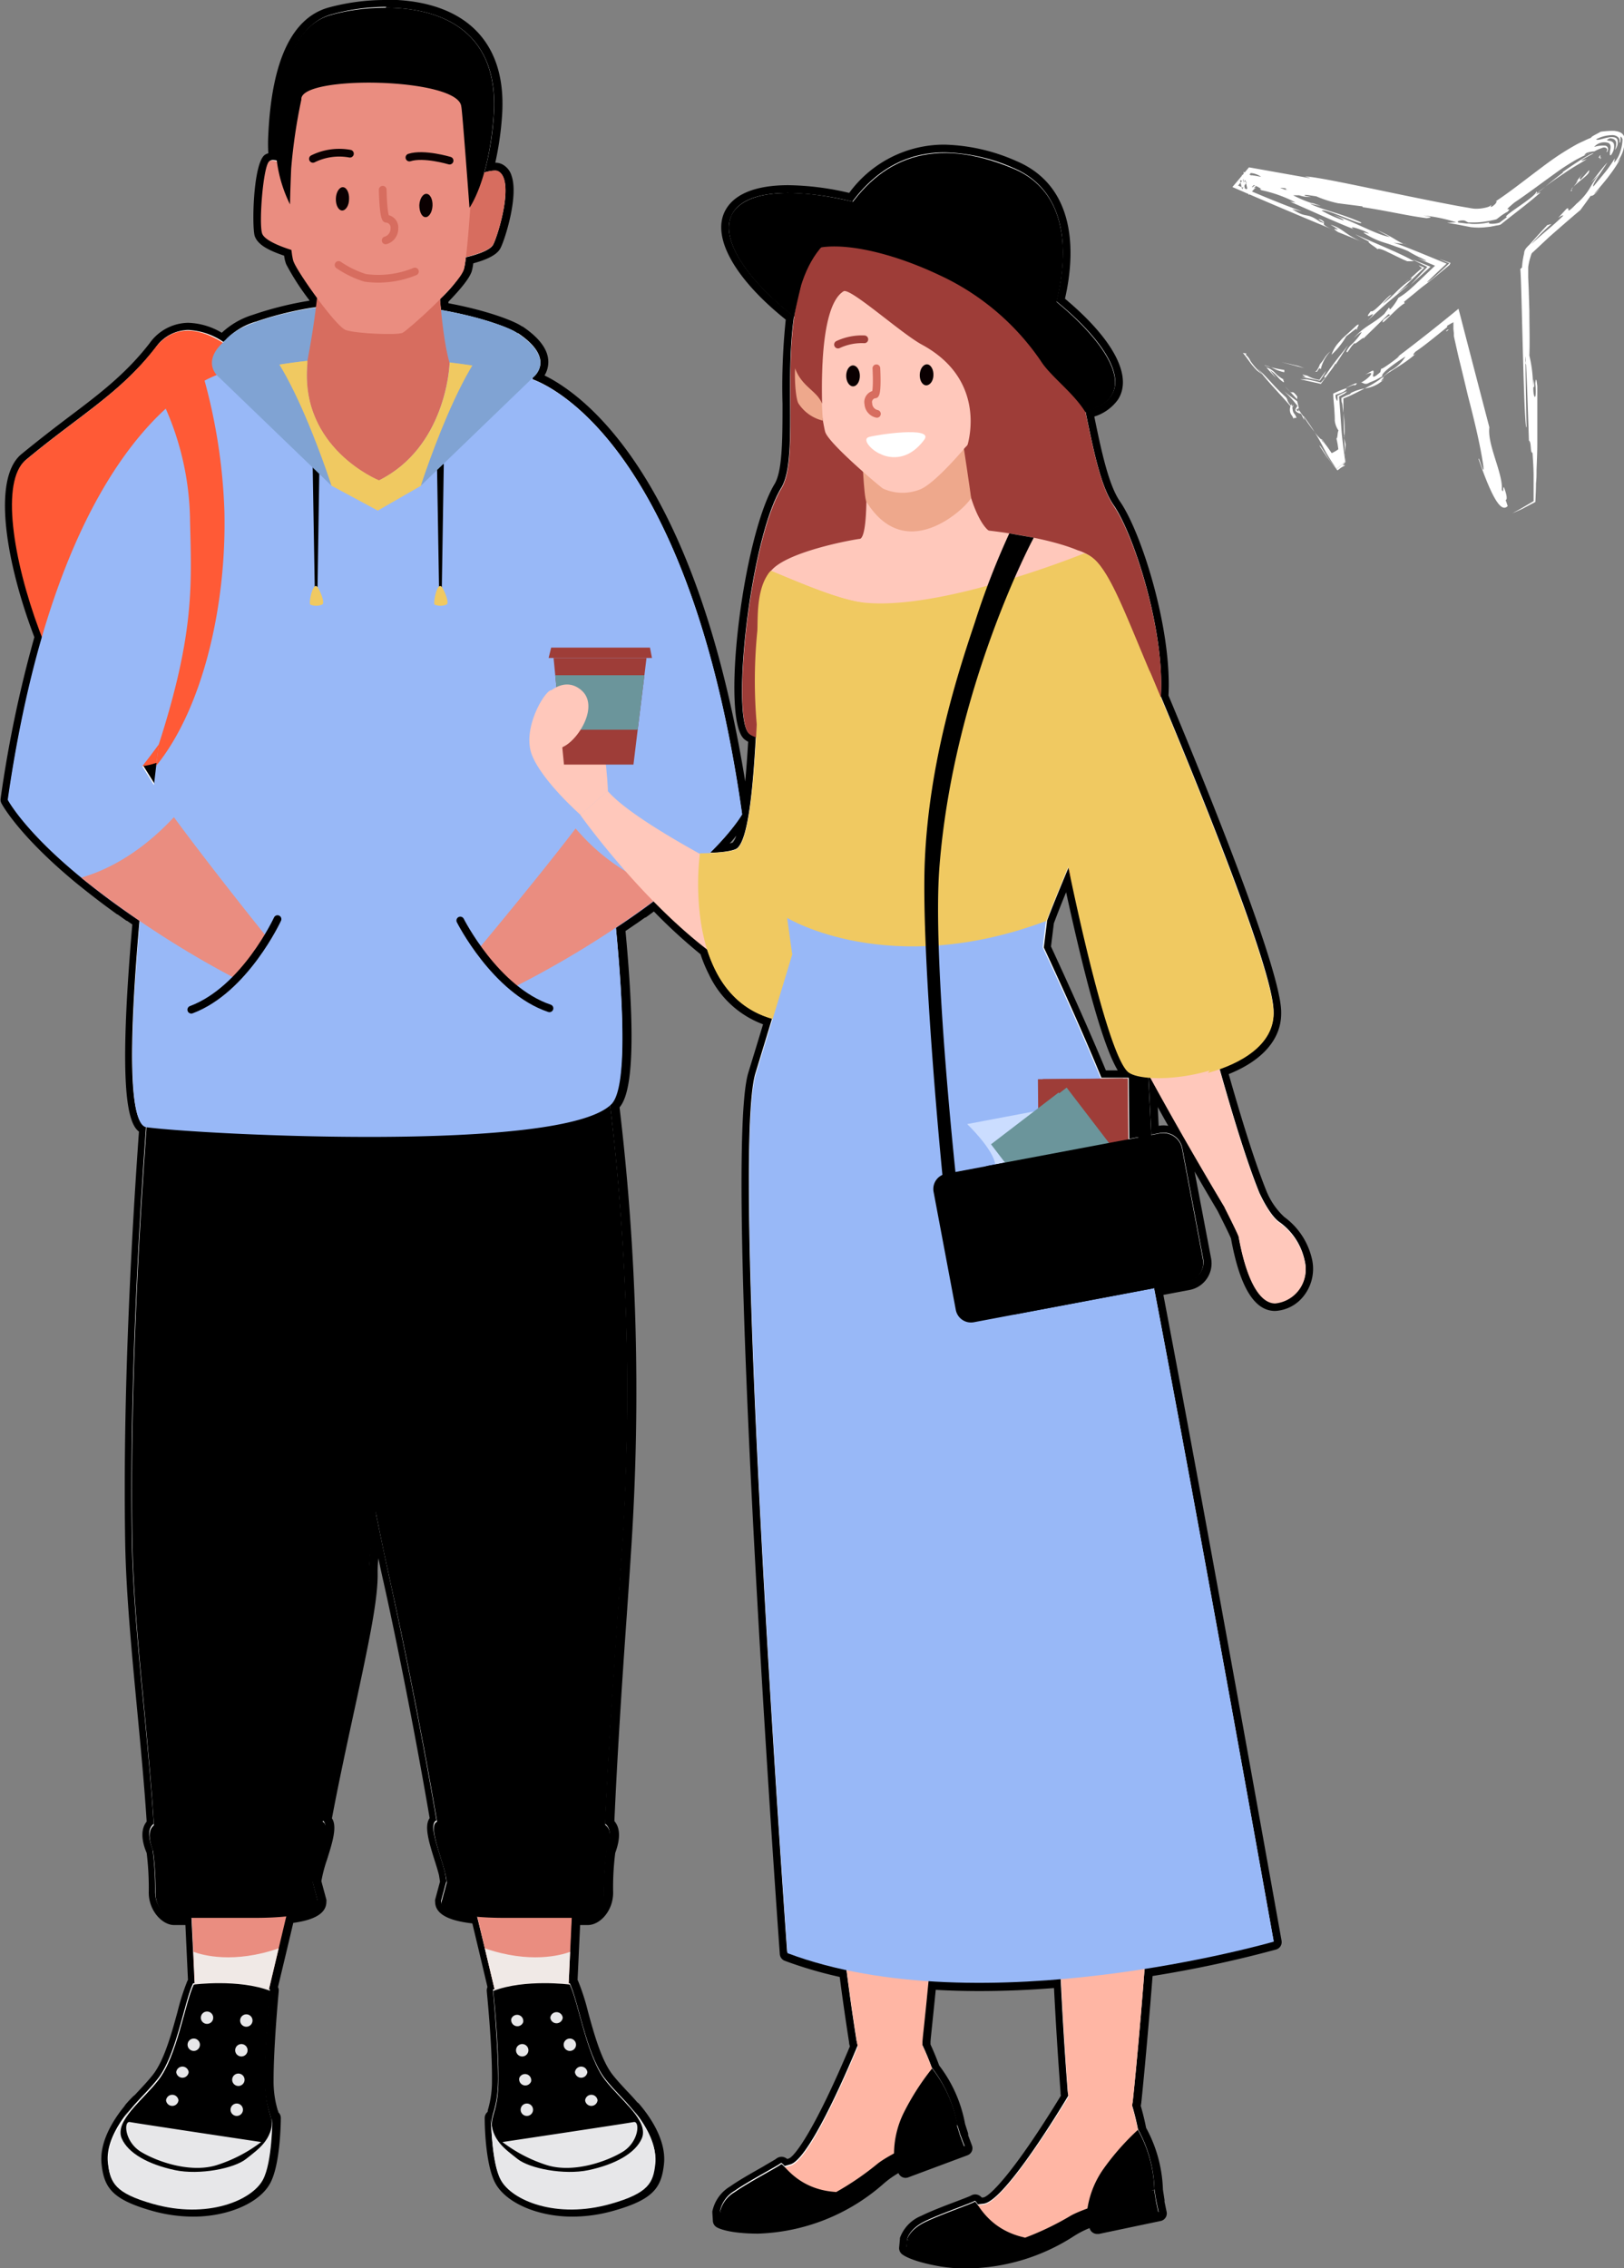 <svg id="圖層_6" data-name="圖層 6" xmlns="http://www.w3.org/2000/svg" viewBox="0 0 210.38 293.7"><rect x="0" y="0" width="210.38" height="293.7" fill="#808080" stroke="none"/><defs><style>.cls-1{fill:#fff;}.cls-2{fill:#ea8d80;}.cls-3{fill:#f0e9e6;}.cls-4{fill:#e7e7e9;}.cls-5{fill:#ff5a36;}.cls-6{fill:#80a3d3;}.cls-7{fill:#d76d5f;}.cls-8{fill:#98b8f7;}.cls-9{fill:#f0c961;}.cls-10,.cls-12,.cls-13,.cls-23,.cls-24{fill:none;stroke-linecap:round;stroke-linejoin:round;}.cls-10{stroke:#000;}.cls-11{fill:#0a0001;}.cls-12{stroke:#0a0001;}.cls-13{stroke:#d76d5f;}.cls-14{fill:#ffb6a4;}.cls-15{fill:#9e3d38;}.cls-16{fill:#ffc8bb;}.cls-17{fill:#e89767;}.cls-18{fill:#eea88c;}.cls-19{fill:#482e4d;}.cls-20{fill:#de8038;}.cls-21{fill:#6b959b;}.cls-22{fill:#cbddff;}.cls-23{stroke:#9e3d38;}.cls-24{stroke:#fff;stroke-width:0;}</style></defs><path class="cls-1" d="M1540.14,306.1a.49.49,0,0,1-.38-.18c-.49-.57-.86-.92-.87-.93a.5.5,0,0,1,0-.71.51.51,0,0,1,.37-.15.46.46,0,0,1,.33.13,8.84,8.84,0,0,1,1,1,.5.5,0,0,1-.07.7A.49.49,0,0,1,1540.14,306.1Z" transform="translate(-1458.25 -32.43)"/><path d="M1539.24,304.63a9.64,9.64,0,0,1,.9,1c-.52-.61-.9-1-.9-1m0-1a1,1,0,0,0-.73.31,1,1,0,0,0,0,1.41s.35.34.83.9a1,1,0,0,0,.76.35,1,1,0,0,0,.64-.24,1,1,0,0,0,.13-1.4,11.71,11.71,0,0,0-1-1.07,1,1,0,0,0-.67-.26Z" transform="translate(-1458.25 -32.43)"/><path class="cls-1" d="M1475.28,306.09a.48.48,0,0,1-.32-.11.49.49,0,0,1-.06-.7,9.92,9.92,0,0,1,.94-1,.5.5,0,0,1,.34-.13.5.5,0,0,1,.35.86,11.25,11.25,0,0,0-.87.93A.52.52,0,0,1,1475.28,306.09Z" transform="translate(-1458.25 -32.43)"/><path d="M1476.18,304.63h0m0,0s-.38.36-.9,1a10.15,10.15,0,0,1,.9-1m0-1h0a1.06,1.06,0,0,0-.4.08,1.09,1.09,0,0,0-.23.14h0l0,0a12.37,12.37,0,0,0-1,1.07,1,1,0,0,0,.13,1.4,1,1,0,0,0,.64.23,1,1,0,0,0,.76-.34c.41-.48.73-.8.81-.88a1,1,0,0,0,.33-.74,1,1,0,0,0-1-1Z" transform="translate(-1458.25 -32.43)"/><path class="cls-1" d="M1583.26,325.63a20.43,20.43,0,0,1-3.07-.23c-3.61-.57-4.73-1.41-4.85-1.51a.47.47,0,0,1-.18-.43l.1-1.09a4.39,4.39,0,0,1,2.53-2.61c1.16-.58,3-1.29,4.54-1.87.81-.3,1.73-.65,1.89-.75a.71.71,0,0,1,.32-.1c.27,0,.44.16.63.42l.45,0c1.45-.12,5.58-5.45,10.55-13.59a4.41,4.41,0,0,1-.07-.54c-.35-4.64-.65-9.36-.87-14-3.49.28-6.9.43-10.13.43-2.09,0-4.15-.06-6.13-.18-.21,2.22-.39,4-.53,5.26-.1,1.05-.19,1.88-.19,2s0,.28,0,.42c.2.42.71,1.52,1.19,2.87a17.13,17.13,0,0,1,3.32,7.48l.4,1.24a.55.55,0,0,1,0,.18l.51,1.36a.52.52,0,0,1,0,.39.55.55,0,0,1-.28.26l-7.68,2.86a.47.47,0,0,1-.17,0,.52.52,0,0,1-.47-.33l-.2-.53a13.83,13.83,0,0,0-2.56,1.82,25.29,25.29,0,0,1-15.86,6.26c-3.73,0-5-.68-5.1-.76a.49.49,0,0,1-.24-.4l-.07-1.09a4.36,4.36,0,0,1,2.11-3c1.06-.75,2.8-1.74,4.21-2.53.75-.43,1.61-.92,1.75-1a.68.68,0,0,1,.38-.16.89.89,0,0,1,.61.33l.43-.11c1.41-.34,4.69-6.21,8.36-15a5.45,5.45,0,0,1-.14-.61c-.45-2.84-.86-5.73-1.26-8.83a53.65,53.65,0,0,1-7.39-2.15.51.51,0,0,1-.33-.43c-.3-4.21-7.37-103.21-4.09-114l2-6.72a12.08,12.08,0,0,1-7.2-6.34,19.62,19.62,0,0,1-1.11-2.72,70.1,70.1,0,0,1-6.53-5.85l-1.07.78-1.65,1.17-1.57,1.06c1.28,13.57,1,21.06-.75,22.91h0a311.31,311.31,0,0,1,1.57,56.68c-.18,2.88-.39,6-.61,9.16-.58,8.65-1.25,18.44-1.62,26.94.77.72.81,2,.15,3.76a32.93,32.93,0,0,0-.3,5.31c0,2.08-1.5,3.7-2.78,3.7h-1.44l-.36,7.78a.48.48,0,0,1,.12.16,28.29,28.29,0,0,1,1.26,4c.78,2.84,1.76,6.39,3.27,8.32a28,28,0,0,0,1.9,2.15c.48.51,1,1,1.38,1.52a.61.61,0,0,1,.16.12c1.3,1.52,3.44,4.5,3.11,7.46-.31,2.79-1.23,4.18-6.09,5.56a19.09,19.09,0,0,1-5.28.76c-5.09,0-8.54-2.13-9.59-4.11-1.16-2.2-1.28-7.12-1.29-8.08v-.1a.5.5,0,0,1,.26-.44l.12-.41a13.43,13.43,0,0,0,.56-4.06c0-4.44-.66-11.48-.67-11.56a.48.48,0,0,1,.13-.39l-2.09-8.79c-3.22-.33-4.73-1.08-4.73-2.35a.59.59,0,0,1,0-.13l.66-2.44-.15-1c-.14-.56-.36-1.28-.6-2-.72-2.29-1.35-4.3-.57-5.08-2-12.07-4.49-24-6-30.6-.46-2.06-.91-4.18-1.35-6.32a40.15,40.15,0,0,0-.45,5c0,3-.92,7.83-1.93,12.61-.36,1.75-.76,3.59-1.18,5.5-.92,4.24-2,9-2.84,13.79.75.79.13,2.79-.59,5.06a15.42,15.42,0,0,0-.75,3l.67,2.48a.57.57,0,0,1,0,.13c0,1.18-1.37,1.93-4.2,2.29l-2.1,8.85a.52.52,0,0,1,.13.39c0,.08-.72,7.12-.67,11.56a13.43,13.43,0,0,0,.56,4.06c0,.14.08.27.11.41a.49.49,0,0,1,.27.44h0a.28.28,0,0,1,0,.09c0,1-.13,5.89-1.29,8.09-1,2-4.5,4.11-9.59,4.11a19,19,0,0,1-5.28-.76c-4.87-1.38-5.78-2.77-6.1-5.56-.33-3,1.82-6,3.12-7.46a.48.48,0,0,1,.16-.13c.43-.5.9-1,1.38-1.51.64-.68,1.31-1.39,1.9-2.15,1.51-1.93,2.49-5.48,3.27-8.33a28.53,28.53,0,0,1,1.26-3.94.5.5,0,0,1,.11-.16l-.36-7.78h-1.94c-1.29,0-2.78-1.62-2.78-3.7a35.47,35.47,0,0,0-.3-5.31c-.65-1.76-.62-3,.09-3.71-.28-4.63-.77-9.73-1.24-14.67-.71-7.38-1.43-15-1.55-21.5-.33-19,.79-39.57,1.8-53.62-1.48-.78-2.72-5.31-.85-26.81l-.92-.62c-.46-.32-.85-.59-1.23-.87s-.81-.57-1.17-.84c-1.48-1.08-2.85-2.14-4.09-3.16-7.41-6.11-9.54-10.06-9.63-10.23a.45.45,0,0,1,0-.3,156.58,156.58,0,0,1,4.4-21c-3.49-9.1-5.56-20.23-1.9-23.28,2.18-1.81,4.17-3.32,6.09-4.77,4-3,7.5-5.66,10.6-9.66a5.73,5.73,0,0,1,4.65-2.47,8.72,8.72,0,0,1,4.46,1.43h0a9.28,9.28,0,0,1,4.13-2.51,43.05,43.05,0,0,1,7.56-1.84c0-.21,0-.43.07-.64a32.56,32.56,0,0,1-3-4.7,5.42,5.42,0,0,1-.28-1.3c-1.57-.52-3.38-1.3-3.78-2.3s-.11-9.23,1.12-10a1.25,1.25,0,0,1,.63-.16h.07a21.2,21.2,0,0,1-.07-2.87c.44-9.28,2.91-14.64,7.36-15.94a27.44,27.44,0,0,1,7.33-1c3.53,0,8.39.71,11.54,4.11,2.32,2.51,3.32,6.08,3,10.61a38.81,38.81,0,0,1-1,6.44,3.9,3.9,0,0,1,.63-.06,1.52,1.52,0,0,1,.64.12,2,2,0,0,1,1,1.26c.85,2.5-.89,7.93-1.41,8.92-.36.71-1.55,1.33-3.53,1.82a6.92,6.92,0,0,1-.26,1.34,13.38,13.38,0,0,1-3,3.84c0,.27,0,.54.07.82,5.11.92,8.8,2.32,9.71,3l.07,0c2.06,1.37,3.11,2.78,3.13,4.18a2.9,2.9,0,0,1-.75,2c4.42,1.93,20.48,11.87,26.84,56.12.49-3.17.72-7.15.84-9.2a2.19,2.19,0,0,1-.72-.43c-2.77-2.65.18-26,4.1-32.42,1.12-1.85,1.1-5.9,1.08-10.59a80.39,80.39,0,0,1,.46-11.12c-6.48-5.12-9.55-10.29-8-13.51,1-2.09,3.69-3.19,7.82-3.19a36.2,36.2,0,0,1,8.08,1.06c3.23-4.19,7.31-6.31,12.13-6.31a23.71,23.71,0,0,1,9.09,2.08c8.32,3.49,7,13.2,6,17.55,6.17,5.1,8.79,9.8,7,12.61a6,6,0,0,1-3.21,2.16h0c1,4.82,2,9.32,3.5,11.54,2.79,4,6.68,16.5,6.19,24.92,5.47,13.09,14.6,35.69,14.6,40.89v.18c0,3.21-2.45,5.87-6.91,7.55,1.45,5.07,3.3,11.3,5,15.58a9.5,9.5,0,0,0,2.52,3.64,8.72,8.72,0,0,1,3.41,5.31,5.23,5.23,0,0,1-1.09,4.29,4.48,4.48,0,0,1-3.24,1.65c-1.64,0-3.89-1.57-5.23-9-.07-.24-1-2-1.76-3.64h0c0-.05-2-3.26-4.5-7.66l2.65,14.06a3,3,0,0,1-2.39,3.49l-3.88.74c5.74,30,15.3,83.58,15.4,84.12a.51.51,0,0,1-.36.57,154.29,154.29,0,0,1-16.36,3.48c-.76,9.6-1.44,16.23-1.51,16.84,0,.15,0,.28-.08.42.13.45.47,1.61.74,3a17.21,17.21,0,0,1,2.15,7.9l.21,1.28a.35.35,0,0,1,0,.18l.3,1.43a.47.47,0,0,1-.07.38.45.45,0,0,1-.31.21l-8,1.68h-.1a.5.5,0,0,1-.49-.4l-.11-.55a14,14,0,0,0-2.81,1.4A25.88,25.88,0,0,1,1583.26,325.63Zm21.67-146.26.28-.05c-.08-2.14-.19-4.61-.33-7.23h0Zm4-.71a2.94,2.94,0,0,1,1.79.6c-1-1.78-2.08-3.68-3.14-5.6.1,1.84.18,3.58.25,5.16l.54-.1A2.74,2.74,0,0,1,1609,178.66Zm-15.08-23.54c.85,1.83,4.45,9.58,7.29,16.47l2.83,0c-2.39-2.45-5.65-16.5-7.45-25.06a.35.35,0,0,1-.06-.14c-.65,1.57-1.65,4-2.21,5.48Zm-39.19-16.74a27.81,27.81,0,0,1-3.22,4c1.7-.15,2-.38,2-.4A7.67,7.67,0,0,0,1554.69,138.38Zm-76.82-5.76c0-.23.05-.47.08-.7l-.46.1Z" transform="translate(-1458.25 -32.43)"/><path d="M1508.2,33.43c6.93,0,14.9,2.8,14,14.18a37,37,0,0,1-1.21,7.16,5.29,5.29,0,0,1,1.33-.24,1,1,0,0,1,.42.07c2.27,1.06,0,8.36-.6,9.5-.42.81-2.43,1.39-3.55,1.65a9.44,9.44,0,0,1-.27,1.58,14.86,14.86,0,0,1-3.07,3.81c0,.47.08,1,.13,1.43,5.32.93,9.07,2.38,9.87,3h0l.1,0c5.15,3.45,1.89,5.77,1.89,5.77a1.81,1.81,0,0,1,0,.2c3.07,1.14,20.51,9.63,27.13,56.31a25.85,25.85,0,0,1-4.2,5c1.3,0,3.17-.21,3.61-.61,1.4-1.29,2-7.51,2.38-14.39a2.81,2.81,0,0,1-.89-.46c-2.32-2.23.14-25.16,4.19-31.8,2.12-3.5.41-13.8,1.66-22.29a.44.44,0,0,0,0,.1c-6.16-4.81-9.57-10-8.1-13.08.93-2,3.61-2.9,7.37-2.9a36.33,36.33,0,0,1,8.28,1.12c3-4,6.9-6.37,11.93-6.37a23.14,23.14,0,0,1,8.9,2c8.15,3.42,6.65,13.16,5.6,17.28,5.66,4.61,8.9,9.38,7.14,12.15-.77,1.22-2.15,1.63-3.37,2.11h0c1.06,5.17,2,9.78,3.66,12.15,2.6,3.75,6.63,16.26,6.09,24.72,6.54,15.64,14.61,36,14.61,40.8,0,0,0,0,0,.08s0,.07,0,.1c0,3.56-3.22,5.91-7,7.23,1.6,5.66,3.44,11.83,5.16,16.08.42.91,1.55,3.15,2.71,3.88a8.21,8.21,0,0,1,3.18,5,4.39,4.39,0,0,1-3.83,5.36c-1.86,0-3.64-2.55-4.74-8.61-.06-.33-1.83-3.81-1.83-3.81h0s-5-8.36-9.6-16.74l-.26,0c.15,2.7.27,5.23.37,7.41l1.11-.21a2.4,2.4,0,0,1,.46-.05,2.49,2.49,0,0,1,2.45,2l2.7,14.31a2.49,2.49,0,0,1-2,2.91l-4.38.83c5.79,30.24,15.5,84.61,15.5,84.61a153,153,0,0,1-16.7,3.53c-.78,10-1.48,16.76-1.54,17.21a4,4,0,0,1-.1.5v0s.44,1.41.78,3.15a16.94,16.94,0,0,1,2.12,7.72l.21,1.36h0l.34,1.62-8,1.68-.23-1.12a16.06,16.06,0,0,0-3.47,1.67,25.31,25.31,0,0,1-13.34,3.92,18.73,18.73,0,0,1-3-.23c-3.58-.56-4.61-1.39-4.61-1.39l.1-1.09s.3-1.24,2.26-2.21,6.16-2.41,6.48-2.66h0c.08,0,.2.18.4.46l.72-.09c2.41-.2,8.65-10.07,11-14a4.69,4.69,0,0,1-.1-.67c-.39-5.09-.68-9.93-.9-14.53-3.42.29-7,.47-10.6.47-2.18,0-4.38-.07-6.58-.21-.44,4.66-.78,7.53-.77,7.81a4,4,0,0,1,0,.5v0s.65,1.33,1.25,3a16.83,16.83,0,0,1,3.27,7.3l.41,1.32,0,0,.58,1.55-7.67,2.87-.41-1.08a16.59,16.59,0,0,0-3.17,2.17,24.77,24.77,0,0,1-15.51,6.13h-.07c-3.63,0-4.77-.69-4.77-.69l-.07-1.09a4,4,0,0,1,1.9-2.53c1.78-1.26,5.72-3.31,6-3.6l0,0c.08,0,.23.16.46.4l.7-.2c2.34-.56,7-11.15,8.76-15.43-.06-.23-.12-.46-.17-.72q-.74-4.7-1.3-9.17a53,53,0,0,1-7.67-2.2s-7.41-103-4.11-113.78l2.19-7.2a11.53,11.53,0,0,1-7.37-6.23,18.73,18.73,0,0,1-1.13-2.79,69.7,69.7,0,0,1-6.91-6.21l-.29.22-.35.26-.77.56-.42.29-.76.55-.46.32-.8.54-.49.33-.53.35c1.13,11.82,1.28,20.9-.59,22.81l-.17.2a311.65,311.65,0,0,1,1.6,56.81c-.71,10.87-1.74,24.71-2.25,36.36.67.47.9,1.42.19,3.36a38.24,38.24,0,0,0-.33,5.48c0,1.87-1.35,3.2-2.28,3.2h-1.91l-.21,4.41-.19,4.22.18,0c1.14,2.42,2.15,9.25,4.58,12.37,1.44,1.84,3.25,3.33,4.34,5.08a8.34,8.34,0,0,0-.88-1.27c1.25,1.45,3.31,4.3,3,7.07-.27,2.39-.82,3.74-5.74,5.14a18.71,18.71,0,0,1-5.14.74c-4.63,0-8.11-1.88-9.15-3.85s-1.22-7.1-1.23-7.85a6.56,6.56,0,0,0,.08.8c0-1.47.82-2.11.86-5.79,0-4.53-.67-11.62-.67-11.62l.21-.07-1.3-5.44-1-4.09c-2.27-.2-4.63-.69-4.63-1.88l.69-2.55c-.05-.36-.11-.72-.17-1.08-.56-2.34-2.29-6.34-1.11-6.8-2.22-13.06-4.77-25.31-6-30.94q-1-4.6-1.91-9.12a57.66,57.66,0,0,0-.88,7.94c0,2.77-.8,7.19-1.92,12.51-1.21,5.78-2.79,12.64-4.08,19.61,1.37.57-1.29,6.05-1.29,7.88l.68,2.55c0,1.1-2,1.6-4.1,1.83l-1,4.14-1.29,5.44.21.07s-.72,7.09-.67,11.62c0,3.68.88,4.32.86,5.79a6.77,6.77,0,0,0,.08-.8c0,.73-.11,5.73-1.23,7.85s-4.52,3.85-9.15,3.85a18.66,18.66,0,0,1-5.14-.74c-4.92-1.4-5.47-2.75-5.74-5.14-.31-2.77,1.75-5.63,3-7.08a8.56,8.56,0,0,0-.88,1.29c1.09-1.76,2.89-3.25,4.34-5.09,2.43-3.12,3.44-10,4.58-12.37l.18,0-.19-4.22-.21-4.41h-2.42c-.93,0-2.28-1.33-2.28-3.2a38.24,38.24,0,0,0-.33-5.48c-.7-1.89-.49-2.84.14-3.33-.71-11.57-2.62-25.5-2.81-36.39-.33-19,.78-39.5,1.83-54h0c-2.37-.32-2.16-11.77-.85-26.69l-1.16-.79-.06,0-1.16-.81,0,0-1.12-.8,0,0c-1.49-1.09-2.84-2.14-4-3.13-7.42-6.11-9.51-10.07-9.51-10.07a155.26,155.26,0,0,1,4.44-21.11c-3.68-9.53-5.42-20.11-2.11-22.87,6.83-5.69,12.16-8.58,16.76-14.51a5.23,5.23,0,0,1,4.26-2.28,8.82,8.82,0,0,1,4.52,1.55,3.48,3.48,0,0,1,.28-.24,8.65,8.65,0,0,1,4-2.41,42.38,42.38,0,0,1,7.85-1.88c0-.4.1-.81.14-1.22a34.67,34.67,0,0,1-3.07-4.74,7.15,7.15,0,0,1-.28-1.5c-.92-.29-3.39-1.14-3.78-2.1-.47-1.19.12-8.89.92-9.38a.72.72,0,0,1,.37-.09,2.44,2.44,0,0,1,.65.12,19.17,19.17,0,0,1-.15-3.47c.26-5.43,1.39-13.84,7-15.48a26.69,26.69,0,0,1,7.19-1m-30,100.67c.11-1,.22-1.92.34-2.88a8.36,8.36,0,0,1-1.87.42l1.53,2.46m122.63,38,2.9,0h.63l.07,7.91,1.3-.24c-.09-2.33-.21-5.07-.37-8a2.66,2.66,0,0,1-.81-.35c-2.44-1.63-6.41-19.73-7.57-25.24,0-.13,0-.23-.07-.35,0,.16,0,.32.07.47-.21-1-.33-1.59-.33-1.59,0,.16.08.31.12.46-.07-.36-.12-.58-.12-.58v0a.62.62,0,0,1,0,.09s-2,4.74-2.86,7.06l-.43,3.49c.75,1.6,4.55,9.75,7.47,16.88m-78.95,134.67v0m-28.34,0h0m0,0v0M1508.2,32.43a28,28,0,0,0-7.47,1c-4.68,1.37-7.27,6.88-7.72,16.39a20.2,20.2,0,0,0,0,2.46,1.57,1.57,0,0,0-.42.18c-1.57,1-1.74,9.55-1.32,10.6s1.64,1.75,3.79,2.48a4.33,4.33,0,0,0,.27,1.12,32.42,32.42,0,0,0,3,4.65v.06a44.17,44.17,0,0,0-7.27,1.81,10.32,10.32,0,0,0-4.08,2.34,9,9,0,0,0-4.36-1.29,6.24,6.24,0,0,0-5,2.66c-3.06,3.95-6.5,6.56-10.5,9.57-1.93,1.46-3.92,3-6.11,4.79-3.85,3.21-1.94,14.15,1.69,23.69a158.81,158.81,0,0,0-4.37,20.91,1,1,0,0,0,.11.61c.09.17,2.26,4.21,9.76,10.38,1.24,1,2.62,2.09,4.08,3.16l1.15.84.05,0,1.17.83.06,0,.68.47c-1.79,20.74-.7,25.64.86,26.83-1,14.06-2.11,34.49-1.78,53.36.12,6.5.85,14.14,1.55,21.54.46,4.86.94,9.87,1.23,14.44-1.07,1.33-.31,3.35,0,4.06a37.06,37.06,0,0,1,.27,5.14c0,2.36,1.76,4.2,3.28,4.2h1.47l.16,3.46.17,3.65-.07.11a29.55,29.55,0,0,0-1.28,4c-.77,2.81-1.73,6.3-3.18,8.15-.58.74-1.24,1.44-1.87,2.12-.45.47-.91,1-1.34,1.46a1.3,1.3,0,0,0-.22.19c-1.36,1.58-3.58,4.7-3.23,7.84.33,3,1.34,4.54,6.45,6a19.73,19.73,0,0,0,5.42.78c4.54,0,8.66-1.8,10-4.38,1.18-2.24,1.33-6.93,1.35-8.31h0v-.09a1,1,0,0,0-.33-.74c0-.08,0-.16-.07-.25a13.11,13.11,0,0,1-.54-3.93c0-4.41.66-11.42.67-11.49a1,1,0,0,0-.1-.54l1.16-4.85.82-3.46c2-.28,4.29-.91,4.29-2.74a1.09,1.09,0,0,0,0-.26l-.65-2.4a18.16,18.16,0,0,1,.73-2.78c.72-2.28,1.35-4.31.64-5.36.88-4.67,1.9-9.37,2.8-13.53.42-1.91.81-3.76,1.18-5.5,1-4.82,2-9.69,1.94-12.72,0-.52,0-1.15.1-1.91.23,1.11.47,2.22.72,3.31,1.46,6.54,3.87,18.35,5.92,30.33-.74,1-.1,3.09.62,5.39.23.73.45,1.42.59,2l.08.51.05.32-.63,2.34a.75.75,0,0,0,0,.26c0,1.93,2.57,2.55,4.82,2.81l.81,3.39,1.15,4.85a1.08,1.08,0,0,0-.09.54c0,.07.72,7.08.67,11.49a13.11,13.11,0,0,1-.54,3.93c0,.09,0,.17-.07.25a1,1,0,0,0-.33.74v.09h0c0,1.39.17,6.07,1.35,8.31,1.36,2.58,5.49,4.38,10,4.38a19.6,19.6,0,0,0,5.41-.78c5.12-1.45,6.13-3,6.46-6,.35-3.14-1.87-6.26-3.23-7.84a1.24,1.24,0,0,0-.22-.18c-.43-.51-.89-1-1.34-1.47-.63-.68-1.29-1.38-1.87-2.12-1.45-1.85-2.41-5.34-3.18-8.15a28,28,0,0,0-1.29-4l-.06-.11.17-3.65.16-3.46h1c1.55,0,3.28-1.8,3.28-4.2a35.49,35.49,0,0,1,.27-5.14c.69-1.86.65-3.24-.11-4.12.37-8.45,1-18.14,1.61-26.72.22-3.19.43-6.28.61-9.15a311.46,311.46,0,0,0-1.55-56.55c1.17-1.41,2.39-5.58.77-22.84l0,0,.49-.33.8-.55.11-.07.36-.25.78-.55.07,0,.35-.25.72-.53A70.64,70.64,0,0,0,1549,156a18.58,18.58,0,0,0,1.1,2.64,12.56,12.56,0,0,0,7,6.43q-.82,2.73-1.91,6.26c-3.31,10.85,3.77,109.93,4.08,114.14a1,1,0,0,0,.64.87,54.25,54.25,0,0,0,7.12,2.09c.39,3,.79,5.76,1.22,8.5,0,.18.06.34.1.49-4.63,11-7.22,14.33-7.94,14.53l-.19.05a1.13,1.13,0,0,0-.74-.28,1.11,1.11,0,0,0-.7.27c-.19.14-1,.58-1.68,1-1.41.8-3.17,1.79-4.25,2.56a4.91,4.91,0,0,0-2.32,3.25v.15l.07,1.09a1,1,0,0,0,.49.8c.23.14,1.56.81,5.27.83h.08a25.78,25.78,0,0,0,16.2-6.4,12.17,12.17,0,0,1,2-1.44,1,1,0,0,0,.93.62,1.15,1.15,0,0,0,.35-.07l7.67-2.86a1,1,0,0,0,.56-.53,1,1,0,0,0,0-.76l-.48-1.29a1.57,1.57,0,0,0,0-.23l-.4-1.25a17.66,17.66,0,0,0-3.36-7.57c-.45-1.25-.92-2.28-1.12-2.72,0-.11,0-.22,0-.34s.09-1,.19-1.94c.12-1.16.29-2.79.49-4.79,1.83.11,3.74.16,5.67.16,3.09,0,6.33-.13,9.65-.39.23,4.5.51,9,.85,13.52,0,.14,0,.27.05.4-6.25,10.23-9.32,13.11-10.07,13.2l-.2,0a1.11,1.11,0,0,0-.84-.4,1.16,1.16,0,0,0-.58.17c-.2.11-1.06.43-1.81.72-1.52.57-3.4,1.29-4.58,1.88a4.87,4.87,0,0,0-2.78,2.87l0,.15-.1,1.08a1,1,0,0,0,.37.87c.2.17,1.42,1,5.09,1.61a20,20,0,0,0,3.14.24,26,26,0,0,0,13.92-4.11,11.9,11.9,0,0,1,2.15-1.12,1,1,0,0,0,1,.76l.21,0,8-1.68a1,1,0,0,0,.63-.43,1,1,0,0,0,.14-.75l-.28-1.34a.65.65,0,0,0,0-.24l-.2-1.3a17.77,17.77,0,0,0-2.18-8c-.25-1.3-.56-2.39-.69-2.85l.06-.34c.07-.61.73-7.07,1.47-16.47a153.06,153.06,0,0,0,16-3.43,1,1,0,0,0,.71-1.14c-.1-.54-9.56-53.55-15.31-83.63l3.4-.64a3.5,3.5,0,0,0,2.78-4.09L1613,184.13c1.72,3,2.93,5,3,5.14.75,1.48,1.58,3.17,1.72,3.54,1.13,6.22,3,9.38,5.71,9.38a5,5,0,0,0,3.62-1.83,5.68,5.68,0,0,0,1.2-4.7,9.28,9.28,0,0,0-3.63-5.64,9.39,9.39,0,0,1-2.34-3.43c-1.66-4.14-3.44-10.1-4.86-15.07,4.39-1.76,6.8-4.53,6.8-7.85,0,0,0-.07,0-.1s0-.07,0-.08c0-5.27-9.1-27.84-14.6-41,.46-8.52-3.47-21.06-6.28-25.12-1.44-2.08-2.38-6.34-3.33-11a5.9,5.9,0,0,0,3.07-2.2c1.93-3-.57-7.79-6.87-13.06,1.07-4.62,2.14-14.28-6.33-17.84a24.34,24.34,0,0,0-9.29-2.11,15.24,15.24,0,0,0-12.33,6.25,36.2,36.2,0,0,0-7.88-1c-4.33,0-7.19,1.2-8.27,3.47-1.62,3.41,1.42,8.73,7.93,13.94a84.08,84.08,0,0,0-.42,10.92c0,4.42,0,8.59-1,10.32-4.11,6.75-7,30.22-4,33.05a2.5,2.5,0,0,0,.55.37c-.12,2-.25,3.71-.38,5.16-6.47-39.75-21-50.14-26-52.59a3.34,3.34,0,0,0,.49-1.76c0-1.57-1.15-3.11-3.35-4.59l-.06,0c-.94-.69-4.55-2.08-9.53-3a1.36,1.36,0,0,1,0-.2c2.56-2.63,2.87-3.56,3-3.87a6.6,6.6,0,0,0,.22-1.1c2.91-.78,3.38-1.68,3.54-2,.55-1.06,2.34-6.63,1.43-9.31a2.46,2.46,0,0,0-1.29-1.55,2,2,0,0,0-.83-.17,39.92,39.92,0,0,0,.86-5.84c.37-4.67-.67-8.37-3.09-11-3.27-3.53-8.29-4.27-11.91-4.27Zm44.58,109.22c.32-.36.6-.69.85-1a2.59,2.59,0,0,1-.46.89,2.43,2.43,0,0,1-.39.11Zm42,10.32c.4-1.07,1-2.61,1.58-4,2,9.16,4.53,19.49,6.69,23.07l-1.54,0c-2.76-6.67-6.17-14-7.11-16.05l.38-3.07Zm13.57,26.25-.12-2.43c.46.83.91,1.64,1.36,2.43a3.23,3.23,0,0,0-1.24,0Z" transform="translate(-1458.25 -32.43)"/><polygon class="cls-2" points="60.88 244.18 62.81 252.31 65.37 263.08 73.38 263.08 73.86 252.76 74.23 244.8 60.88 244.18"/><path class="cls-3" d="M1521.06,284.73l2.57,10.77h8l.48-10.32C1530.92,285.62,1526.9,286.74,1521.06,284.73Z" transform="translate(-1458.25 -32.43)"/><path d="M1522.15,290.24s.72,7.09.67,11.62c-.06,5.92-2.21,4,.51,10.26.58,1.35,7.71,4.34,11.55,3.41s7.22-5.36,7-6.46c-.5-2.86-3.23-4.72-5.23-7.28-2.43-3.12-3.44-10-4.58-12.37C1532.1,289.42,1526.27,288.66,1522.15,290.24Z" transform="translate(-1458.25 -32.43)"/><path class="cls-4" d="M1521.88,306.76s0,5.65,1.23,7.94c1.4,2.65,7.19,5.14,14.29,3.11,4.92-1.4,5.47-2.75,5.74-5.14.44-3.93-3.9-8-3.9-8s3,2.69,2.16,4.65-3.49,3.4-6.92,4.13c-3.16.66-7.64-.21-9.2-1.46S1521.88,309.57,1521.88,306.76Z" transform="translate(-1458.25 -32.43)"/><path class="cls-4" d="M1525.73,305.4a.8.8,0,0,0,1.54.45A.8.8,0,0,0,1525.73,305.4Z" transform="translate(-1458.25 -32.43)"/><path class="cls-4" d="M1525.52,301.52a.8.8,0,0,0,1.53.45A.8.8,0,0,0,1525.52,301.52Z" transform="translate(-1458.25 -32.43)"/><path class="cls-4" d="M1525.13,297.7a.8.8,0,0,0,1.54.45A.8.8,0,0,0,1525.13,297.7Z" transform="translate(-1458.25 -32.43)"/><path class="cls-4" d="M1524.49,293.85a.8.8,0,0,0,1.53.45A.8.8,0,0,0,1524.49,293.85Z" transform="translate(-1458.25 -32.43)"/><path class="cls-4" d="M1534.05,304.41a.81.81,0,0,0,1.61,0A.81.81,0,0,0,1534.05,304.41Z" transform="translate(-1458.25 -32.43)"/><path class="cls-4" d="M1532.73,300.76a.81.81,0,0,0,1.61,0A.81.81,0,0,0,1532.73,300.76Z" transform="translate(-1458.25 -32.43)"/><path class="cls-4" d="M1531.27,297.21a.8.8,0,0,0,1.6,0A.8.8,0,0,0,1531.27,297.21Z" transform="translate(-1458.25 -32.43)"/><path class="cls-4" d="M1529.54,293.71a.81.81,0,0,0,1.61,0A.81.81,0,0,0,1529.54,293.71Z" transform="translate(-1458.25 -32.43)"/><path class="cls-4" d="M1523.34,309.81s16.16-2.42,17-2.59.7,2.59-1.48,3.89-6.37,2.71-9.7,1.71A18.93,18.93,0,0,1,1523.34,309.81Z" transform="translate(-1458.25 -32.43)"/><polygon class="cls-2" points="38.03 244.18 36.1 252.31 33.54 263.08 25.53 263.08 25.05 252.76 24.68 244.8 38.03 244.18"/><path class="cls-3" d="M1494.35,284.73l-2.56,10.77h-8l-.47-10.32C1484.5,285.62,1488.52,286.74,1494.35,284.73Z" transform="translate(-1458.25 -32.43)"/><path d="M1493.27,290.24s-.72,7.09-.67,11.62c.06,5.92,2.2,4-.51,10.26-.58,1.35-7.71,4.34-11.55,3.41s-7.22-5.36-7-6.46c.5-2.86,3.23-4.72,5.23-7.28,2.43-3.12,3.44-10,4.58-12.37C1483.32,289.42,1489.15,288.66,1493.27,290.24Z" transform="translate(-1458.25 -32.43)"/><path class="cls-4" d="M1493.54,306.76s0,5.65-1.23,7.94c-1.41,2.65-7.19,5.14-14.29,3.11-4.92-1.4-5.47-2.75-5.74-5.14-.44-3.93,3.9-8,3.9-8s-3,2.69-2.17,4.65,3.5,3.4,6.92,4.13c3.16.66,7.65-.21,9.21-1.46S1493.53,309.57,1493.54,306.76Z" transform="translate(-1458.25 -32.43)"/><path class="cls-4" d="M1489.69,305.4a.8.8,0,0,1-1.54.45A.8.8,0,0,1,1489.69,305.4Z" transform="translate(-1458.25 -32.43)"/><path class="cls-4" d="M1489.9,301.52a.8.8,0,0,1-1.54.45A.8.8,0,0,1,1489.9,301.52Z" transform="translate(-1458.25 -32.43)"/><path class="cls-4" d="M1490.29,297.7a.8.8,0,0,1-1.54.45A.8.8,0,0,1,1490.29,297.7Z" transform="translate(-1458.25 -32.43)"/><path class="cls-4" d="M1490.93,293.85a.8.8,0,0,1-1.54.45A.8.8,0,0,1,1490.93,293.85Z" transform="translate(-1458.25 -32.43)"/><path class="cls-4" d="M1481.37,304.41a.81.81,0,0,1-1.61,0A.81.81,0,0,1,1481.37,304.41Z" transform="translate(-1458.25 -32.43)"/><path class="cls-4" d="M1482.69,300.76a.81.81,0,0,1-1.61,0A.81.81,0,0,1,1482.69,300.76Z" transform="translate(-1458.25 -32.43)"/><path class="cls-4" d="M1484.15,297.21a.8.8,0,0,1-1.6,0A.8.8,0,0,1,1484.15,297.21Z" transform="translate(-1458.25 -32.43)"/><path class="cls-4" d="M1485.87,293.71a.8.8,0,0,1-1.6,0A.8.8,0,0,1,1485.87,293.71Z" transform="translate(-1458.25 -32.43)"/><path class="cls-4" d="M1492.08,309.81s-16.16-2.42-17-2.59-.71,2.59,1.48,3.89,6.37,2.71,9.7,1.71A18.93,18.93,0,0,0,1492.08,309.81Z" transform="translate(-1458.25 -32.43)"/><path class="cls-5" d="M1490,79.15s-7.08-7.57-11.68-1.63-9.93,8.82-16.76,14.51c-6.45,5.38,6.24,40.35,15.09,39.61S1521.59,102.69,1490,79.15Z" transform="translate(-1458.25 -32.43)"/><path class="cls-6" d="M1525.25,75.55c-1.77-1.32-18-6.9-33.89-1.41s12.29,20.78,12.29,20.78l9.12.4Z" transform="translate(-1458.25 -32.43)"/><path class="cls-7" d="M1514.9,65.21s.31,9.75,1.56,14.11l9.88,21.29-37.18-8.83L1498,79.53s2.67-13.07,1.27-17.91S1514.9,65.21,1514.9,65.21Z" transform="translate(-1458.25 -32.43)"/><path d="M1501.38,161.4c-2.47-7.66-2.42,31.7,7.46,76,1.51,6.76,4.89,23.05,7.31,38.82h20.24c.28-12.73,1.65-30.51,2.51-43.83,2.69-41.74-4.17-73.06-4.17-73.06Z" transform="translate(-1458.25 -32.43)"/><path d="M1475.4,232.38c.23,12.77,2.82,29.72,3,42.15H1499c1.38-9,3.57-18.31,5.14-25.81,1.12-5.32,1.93-9.74,1.92-12.51,0-5.42,3.41-21.05,5.45-34.83a.13.13,0,0,1,0-.06c.08-.53.15-1.06.22-1.58a228.85,228.85,0,0,0,1.78-38.34l-34.65-2.17S1474.81,198.34,1475.4,232.38Z" transform="translate(-1458.25 -32.43)"/><path d="M1537.47,175.37s-7.79,9.44-29,8.08-31.28-5-31.28-5Z" transform="translate(-1458.25 -32.43)"/><path class="cls-8" d="M1477.22,178.4c6.91.94,54,3.39,60.25-3s-10.24-94-10.24-94-1.87-.55-5-1.14c-1.6-.3-3.55-.62-5.74-.88,0,.68-.58,11-9.15,15.27,0,0-10.29-4.12-9.28-15.1,0-.13,0-.26,0-.38-1.37.15-2.76.34-4.16.58a58.22,58.22,0,0,0-8.52,2.11S1470.3,177.46,1477.22,178.4Z" transform="translate(-1458.25 -32.43)"/><path class="cls-8" d="M1537.07,133.19c.29.36-1.59,3.06-4.24,6.53-5.44,7.11-14.16,17.47-14.16,17.47a36,36,0,0,0,.61,5.78c12-5.66,20.06-10.94,25.42-15.19,7.54-6,9.7-9.89,9.7-9.89-7.27-51.27-27.6-56.47-27.6-56.47l-5.06,30.82S1536.23,132.08,1537.07,133.19Z" transform="translate(-1458.25 -32.43)"/><path class="cls-9" d="M1493.91,79.73l3.12,9.48,4.16,6.11,6,3.23,5.62-3.23,9.43-15.08c-1.6-.3-3.55-.62-5.74-.88,0,.68-.58,11-9.15,15.27,0,0-10.29-4.12-9.28-15.1,0-.13,0-.26,0-.38C1496.7,79.3,1495.31,79.49,1493.91,79.73Z" transform="translate(-1458.25 -32.43)"/><path class="cls-2" d="M1518.67,157.19c0,.1,0,.2,0,.3,0,.64.06,1.25.11,1.8a10,10,0,0,0,1,1.17,10.89,10.89,0,0,0,1.75,1.42l.91-.44a126.23,126.23,0,0,0,22.25-13.66,26.7,26.7,0,0,1-11.87-8.07C1527.39,146.83,1518.67,157.19,1518.67,157.19Z" transform="translate(-1458.25 -32.43)"/><path class="cls-8" d="M1459.25,136s2.09,4,9.51,10.07c5.28,4.35,13.27,9.79,25.13,15.67a35.66,35.66,0,0,0,.71-5.76s-8.51-10.52-13.82-17.74c-2.58-3.52-4.4-6.25-4.11-6.61.67-.84,9.75-12.79,13.8-18.12l1.93-2.53-5.13-30.3S1466.54,85.29,1459.25,136Z" transform="translate(-1458.25 -32.43)"/><path class="cls-2" d="M1468.76,146.08a125.44,125.44,0,0,0,22.1,14.14l.76.39a14,14,0,0,0,2.58-5.11l-.66-.83c-2.44-3-8.59-10.75-12.76-16.42C1476.25,143.1,1471.88,145.19,1468.76,146.08Z" transform="translate(-1458.25 -32.43)"/><polygon points="56.88 76.49 57.23 76.49 57.49 60.09 56.61 60.09 56.88 76.49"/><path class="cls-9" d="M1515.52,108.49c.32.48,1,2.06.56,2.23a2,2,0,0,1-1.53,0C1514.33,110.45,1514.92,107.58,1515.52,108.49Z" transform="translate(-1458.25 -32.43)"/><polygon points="40.78 76.49 41.13 76.49 41.38 60.09 40.5 60.09 40.78 76.49"/><path class="cls-9" d="M1499.41,108.49c.32.48,1,2.06.56,2.23a2,2,0,0,1-1.53,0C1498.22,110.45,1498.81,107.58,1499.41,108.49Z" transform="translate(-1458.25 -32.43)"/><path class="cls-6" d="M1512.77,95.32l14.46-13.94s3.26-2.32-1.89-5.77S1512.77,95.32,1512.77,95.32Z" transform="translate(-1458.25 -32.43)"/><path class="cls-6" d="M1501.19,95.32l-14.47-13.94s-3.26-2.32,1.89-5.77S1501.19,95.32,1501.19,95.32Z" transform="translate(-1458.25 -32.43)"/><path class="cls-8" d="M1482.57,163.14V173h47v-9.87l-.43,0s-8.27-3.86-11.63-12.14l-.24-.43h-22.91l-.21.41s-2.86,8.95-11.08,12.16Z" transform="translate(-1458.25 -32.43)"/><path class="cls-8" d="M1476.67,131.64s11.91-14.38,6.25-19.65c-3.33-3.09-13.39,19.06-10.31,21.27s8.17,5,8.17,5Z" transform="translate(-1458.25 -32.43)"/><path class="cls-8" d="M1535.58,128.83s-6-20.19-2-18,8.13,15.52,6,19.78c-1.71,3.39-5.9,7.62-5.9,7.62Z" transform="translate(-1458.25 -32.43)"/><path class="cls-5" d="M1478.49,131.59c6-7.38,9.13-20.67,8.83-33a73.41,73.41,0,0,0-2.79-17.67l-5,4a37,37,0,0,1,3.34,15c.2,8.26.59,14.56-4.08,29Z" transform="translate(-1458.25 -32.43)"/><path d="M1523.65,280.78h10.48c.93.11,2.38-1.25,2.38-3.19a38.24,38.24,0,0,1,.33-5.48c1.34-3.63-.66-3.83-2.6-3.83h-19.12c-1.94,0,1,6,1,7.94l-.69,2.55C1515.46,280.7,1521.71,280.78,1523.65,280.78Z" transform="translate(-1458.25 -32.43)"/><path d="M1491.26,280.78h-10.48c-.93.11-2.38-1.25-2.38-3.19a38.24,38.24,0,0,0-.33-5.48c-1.35-3.63.66-3.83,2.6-3.83h19.12c1.94,0-1,6-1,7.94l.68,2.55C1499.44,280.7,1493.2,280.78,1491.26,280.78Z" transform="translate(-1458.25 -32.43)"/><path class="cls-2" d="M1496.4,54.52s-2.46-1.69-3.26-1.2-1.39,8.19-.92,9.38,4.13,2.2,4.13,2.2A32.58,32.58,0,0,1,1496.4,54.52Z" transform="translate(-1458.25 -32.43)"/><path class="cls-7" d="M1518.75,55.57s3.15-1.36,4-1c2.27,1.06,0,8.36-.6,9.5s-4.31,1.81-4.31,1.81A32.83,32.83,0,0,0,1518.75,55.57Z" transform="translate(-1458.25 -32.43)"/><path class="cls-7" d="M1514.43,70.33c0,.23.4,12,.4,12s-8.88,4.36-15.5-.37l1.08-12.21Z" transform="translate(-1458.25 -32.43)"/><path class="cls-2" d="M1497,43s11.47-.88,16.92-.05,5.94,2.43,6,2.81-.92,19.64-1.59,21.61-7.23,7.8-7.92,8.15-6.1.1-7.37-.35-6.13-7.3-6.75-8.83-.65-10.41-.5-12.69S1496.55,43,1497,43Z" transform="translate(-1458.25 -32.43)"/><path d="M1494,49.88c.26-5.43,1.39-13.84,7-15.48,6.34-1.85,22.44-2.71,21.19,13.21-.65,8.34-3.12,11.72-3.12,11.72s-.95-12.85-1.06-13.08c0,0,0,.1,0,.07,0-3.85-21-4.25-20.72-1a70.74,70.74,0,0,0-1.32,8.94c-.14,3.38-.15,4.64-.15,4.64A17.81,17.81,0,0,1,1494,49.88Z" transform="translate(-1458.25 -32.43)"/><path class="cls-10" d="M1494.2,151.45s-4.22,9.13-11.17,11.73" transform="translate(-1458.25 -32.43)"/><path class="cls-10" d="M1517.88,151.63s4.52,9,11.55,11.37" transform="translate(-1458.25 -32.43)"/><path class="cls-11" d="M1512.57,59c0,.83.31,1.52.78,1.55s.89-.64.93-1.47-.3-1.53-.78-1.55S1512.61,58.19,1512.57,59Z" transform="translate(-1458.25 -32.43)"/><path class="cls-12" d="M1516.49,53.23s-3.34-1-5.2-.4" transform="translate(-1458.25 -32.43)"/><path class="cls-11" d="M1503.47,58.21c0,.84-.44,1.5-.91,1.48s-.83-.71-.8-1.55.45-1.49.92-1.47S1503.51,57.38,1503.47,58.21Z" transform="translate(-1458.25 -32.43)"/><path class="cls-12" d="M1498.79,53a7.67,7.67,0,0,1,4.79-.67" transform="translate(-1458.25 -32.43)"/><path class="cls-13" d="M1507.83,57s.05,3.33.44,3.75a1.14,1.14,0,0,1,1.07,1.28,1.57,1.57,0,0,1-1.13,1.53" transform="translate(-1458.25 -32.43)"/><path class="cls-13" d="M1512,67.59a12.47,12.47,0,0,1-6.45.82,13,13,0,0,1-3.44-1.67" transform="translate(-1458.25 -32.43)"/><path class="cls-14" d="M1566.48,224.67s-4,28.86,2.75,72.05c1,6.62,8.7,4.94,8.52.07,0-1.13,5.74-45,.1-77.48C1577.65,218.18,1570.53,209.82,1566.48,224.67Z" transform="translate(-1458.25 -32.43)"/><path class="cls-14" d="M1570.13,295.66s-6.55,16.51-9.49,17.21-9.27,3.75-6.35,5.08,9.93.82,13.07-.5,6-6.53,9-6.59,2.88-3,3.48-5.17c.73-2.61-2.09-8.37-2.09-8.37S1574,291.27,1570.13,295.66Z" transform="translate(-1458.25 -32.43)"/><path d="M1551.53,318.82a4,4,0,0,1,1.9-2.53c1.78-1.26,5.72-3.31,6-3.6s2,3.3,7.18,3.59a14.13,14.13,0,0,1-5.89,2.47C1557.38,319.41,1553.33,319.7,1551.53,318.82Z" transform="translate(-1458.25 -32.43)"/><path d="M1579,300.28a32.52,32.52,0,0,0-3.65,5.69,12.11,12.11,0,0,0-1.28,5.75s2.13-1.09,3.8-1.82,4.43-2.28,4.43-2.28A16.91,16.91,0,0,0,1579,300.28Z" transform="translate(-1458.25 -32.43)"/><path d="M1583.2,310.51l-.58-1.55,0,0-.41-1.32c-3.77,1.4-8.89,3.79-10.39,5.07a36.93,36.93,0,0,1-8.62,5.25c-2.63.9-9.25,1.27-11.71.88l.07,1.09s1.14.67,4.77.69a24.85,24.85,0,0,0,15.58-6.13,16.59,16.59,0,0,1,3.17-2.17l.41,1.08Z" transform="translate(-1458.25 -32.43)"/><path class="cls-14" d="M1596.59,233.8s-3.26,26.26,0,69.45c.5,6.67,7.84,6.19,8.4,1.35.14-1.12,4.32-41.46,3.65-74.38C1608.62,229.07,1602.85,219.73,1596.59,233.8Z" transform="translate(-1458.25 -32.43)"/><path class="cls-14" d="M1597.65,302.34s-9,15.32-12,15.57-9.73,2.31-7.05,4.06,9.7,2.31,13,1.49,6.88-5.56,9.87-5.17,3.29-2.53,4.22-4.58c1.12-2.47-.8-8.59-.8-8.59S1602.15,298.58,1597.65,302.34Z" transform="translate(-1458.25 -32.43)"/><path d="M1575.76,322.42s.3-1.24,2.26-2.21,6.16-2.41,6.48-2.66,1.51,3.57,6.56,4.64a14.14,14.14,0,0,1-6.2,1.55C1581.45,323.88,1577.4,323.56,1575.76,322.42Z" transform="translate(-1458.25 -32.43)"/><path d="M1605.66,308.23a32.53,32.53,0,0,0-4.47,5.07,12.1,12.1,0,0,0-2.12,5.49s2.26-.75,4-1.22,4.72-1.58,4.72-1.58A16.74,16.74,0,0,0,1605.66,308.23Z" transform="translate(-1458.25 -32.43)"/><path d="M1608.32,319l-.34-1.62h0l-.21-1.36c-3.93.81-9.36,2.4-11,3.44a37.17,37.17,0,0,1-9.32,3.89c-2.72.49-9.33-.15-11.7-.9l-.1,1.09s1,.83,4.61,1.39a24.85,24.85,0,0,0,16.33-3.69,16.06,16.06,0,0,1,3.47-1.67l.23,1.12Z" transform="translate(-1458.25 -32.43)"/><path d="M1560.45,65c1.82-3.61,10.82-2.75,20.09,1.93s15.32,11.39,13.5,15-10.82,2.75-20.1-1.93S1558.63,68.62,1560.45,65Z" transform="translate(-1458.25 -32.43)"/><path d="M1607.67,187l-1.71.11s-.67-29.91-3.29-42c-4.88-22.52-17.64-40.15-17.78-40.3l3.06-1a99.76,99.76,0,0,1,6,10.83c3.16,6.37,8.24,17,10.48,29.35C1606.64,156.21,1607.73,186.83,1607.67,187Z" transform="translate(-1458.25 -32.43)"/><path class="cls-15" d="M1576.71,61.15s11.2-2.39,16.57,6.72,5.67,24.92,9.26,30.1,9.9,27,3.18,31.9-48.09-.18-50.42-2.41.14-25.16,4.19-31.8S1553.68,57.77,1576.71,61.15Z" transform="translate(-1458.25 -32.43)"/><path class="cls-16" d="M1560,160.82c-12.67-3.23-26.59-22.88-26.59-22.88l3.56-3.09c3.69,4.35,19,11.85,19,11.85-.08-4,0-7.62.27-10.93,1.71-22.48,10.18-30,12.49-31.61a5.82,5.82,0,0,1,.59-.38s0,.16,0,.47c0,.67.1,2,.16,3.87C1570.06,121.87,1570.62,163.51,1560,160.82Z" transform="translate(-1458.25 -32.43)"/><path class="cls-16" d="M1537,134.85c0-.54-.41-8.26-1.94-9.73s-4.57-3.47-5.44-3.31-3.82,5.08-2.43,8.47,6.25,7.66,6.25,7.66Z" transform="translate(-1458.25 -32.43)"/><path class="cls-16" d="M1601.36,174.41c-5.44-12.21-8-15.66-8.14-19.5-.07-3,1.43-6.31,4.34-14.34a31.07,31.07,0,0,0,1.45-5.81c2.3-15.49-6.66-32.23-12.23-33.37-1.55-.41-4.17-6-4.14-15l-.7.14-11.72,2.32s.27,3.69.28,7.16c0,2.9-.15,5.85-.81,6.19-.84.08-10,1.72-11.71,4.36s.18,2.84-.46,12.29c-.85,12.62,8,27.58.15,52.8C1549.62,197.4,1604.37,181.15,1601.36,174.41Z" transform="translate(-1458.25 -32.43)"/><path class="cls-17" d="M1570.22,88.83s.27,3.69.28,7.16c6.56-.18,10-6.17,11.44-9.48Z" transform="translate(-1458.25 -32.43)"/><path class="cls-18" d="M1582.94,89.36s1.06,6.93,1.1,7.51-8.16,9.2-13.55.53c-.36-.58-.59-7.12-.59-7.12Z" transform="translate(-1458.25 -32.43)"/><path class="cls-18" d="M1584,79.09s2.62-1.12,3.22-.64.14,6.38-.4,7.22-3.69,1.14-3.69,1.14A28.46,28.46,0,0,0,1584,79.09Z" transform="translate(-1458.25 -32.43)"/><path class="cls-19" d="M1586.18,85.81a1.11,1.11,0,1,0-1.13,1.09A1.11,1.11,0,0,0,1586.18,85.81Z" transform="translate(-1458.25 -32.43)"/><path class="cls-16" d="M1566.38,68.78c0-.09,15.64,0,17.12.93.33.21,2,9.63,1.88,10.91s-.11,6.92-.45,7.57a10.22,10.22,0,0,1-1.66,2.2s-3.85,4.61-5.79,5.4a6.14,6.14,0,0,1-4.86-.1c-.48-.33-7-5.81-7.47-7.33-.21-.66-1.73-9.28-.83-9.87S1564.91,71.58,1566.38,68.78Z" transform="translate(-1458.25 -32.43)"/><path class="cls-18" d="M1564.82,79.13s-2.59-1.22-3.2-.77-.45,5.47.07,6.32a5.21,5.21,0,0,0,3.16,2.22A53.44,53.44,0,0,1,1564.82,79.13Z" transform="translate(-1458.25 -32.43)"/><path class="cls-15" d="M1577.68,77.06c-2.7-1.46-9.31-7.43-10.15-6.91-3.45,2.11-2.7,14.8-2.8,14.53-.83-2.14-3.84-2.31-3.94-7.26a55.26,55.26,0,0,1,1.44-8.33c.44-1.37,2.92-5.69,4.84-7.08,3.58-2.6,16.55-2,18.13-.24a34.57,34.57,0,0,1,3.63,7.16c.17.78,1.55,9.36,1.24,10.57-1.59,6.08-2.94,8.36-6.58,10.89C1583.49,90.39,1586.52,81.85,1577.68,77.06Z" transform="translate(-1458.25 -32.43)"/><path class="cls-16" d="M1621.54,187.37l-4.66,1.4s-15.36-25.5-16.76-32.14c-.46-2.16-1.58-6.48-2.88-11.32-2.7-10-6.18-22.3-6.18-22.3l-1.15-5L1586,101.1s7.49.76,11.87,2.59a5.5,5.5,0,0,1,3,2.18c3.21,7.08,6.43,24.94,8.69,37.68,1.26,7.1,2.22,12.61,2.72,13.78C1613.62,160.59,1617.89,178.52,1621.54,187.37Z" transform="translate(-1458.25 -32.43)"/><path class="cls-9" d="M1548.79,149.56c.45,5.94,2.68,13.92,11.24,15.17,3,.44,5.19-2.29,6.73-6.83,2-5.94,2.94-15,3.31-24.06.36-8.61.21-17.26,0-23.37-3.51-.4-10-3.37-11.93-4.11l-.16.18a1.58,1.58,0,0,0-.12.15,2.29,2.29,0,0,0-.18.29c-.85,1.62-1,10.71-1.4,19.3-.37,7.51-1,14.63-2.47,16-.69.63-4.89.65-4.89.65A34,34,0,0,0,1548.79,149.56Z" transform="translate(-1458.25 -32.43)"/><path class="cls-9" d="M1570.07,133.84c-.66,16-3.06,31.91-10,30.89-8.56-1.25-10.79-9.23-11.24-15.17,2.1-.11,5.8-.62,7.27-2.86,2.1-3.21,8.67-23.87,8.67-23.87S1567.31,127.47,1570.07,133.84Z" transform="translate(-1458.25 -32.43)"/><path class="cls-8" d="M1561,155.62s17.18,4.31,32.24-.71c0,0,8.28,17.56,10.55,25.09s19.47,103.86,19.47,103.86-37.84,10.94-63,1.49c0,0-7.41-103-4.11-113.78S1561,155.62,1561,155.62Z" transform="translate(-1458.25 -32.43)"/><path class="cls-9" d="M1556.28,126.21c1.26,12.42,4.7,29.26,4.7,29.26a28.11,28.11,0,0,0,5.78,2.26c13.34,3.63,26.46-3,26.46-3s0-.38,0-.85.07-.81.12-1.13c.09-.7,3.26-8.24,3.26-8.24s.12.59.33,1.59c1.16,5.51,5.13,23.61,7.57,25.24,1.41.94,5.93,1,10.16-.2,4.42-1.2,8.53-3.67,8.53-7.68,0-5.14-9.35-28.39-16.09-44.31v0c-3.59-8.49-5.67-14.4-8.41-15.06,0,0-18.45,7.51-28.67,6.36-3.51-.4-10-3.36-11.93-4.1l-.16.18a1.58,1.58,0,0,0-.12.15,1.63,1.63,0,0,0-.11.17c-1.49,2.2-1.26,5.86-1.34,7.26A64.93,64.93,0,0,0,1556.28,126.21Z" transform="translate(-1458.25 -32.43)"/><path class="cls-9" d="M1596.65,144.66s-3.16,7.56-3.26,8.27c-.05.31-.09.75-.12,1.13a15.5,15.5,0,0,1-5.27,2.77c-5.35,1.63-7.68-8.64-7.36-13.77s7.9-19.75,10.42-20S1596.65,144.66,1596.65,144.66Z" transform="translate(-1458.25 -32.43)"/><path class="cls-20" d="M1597,146.25c-.21-1-.33-1.59-.33-1.59A7.77,7.77,0,0,1,1597,146.25Z" transform="translate(-1458.25 -32.43)"/><path class="cls-8" d="M1574.86,158.9c-9.79,0-13.67-2.75-14-3l-.64-4.61c.1.07,13.22,8,33.53.41l-.43,3.49C1585.55,158.11,1579.94,158.9,1574.86,158.9Z" transform="translate(-1458.25 -32.43)"/><path class="cls-9" d="M1623.24,163.67c0,4-4.11,6.5-8.52,7.7,6.08-7.23-7.23-51-7.57-52.15C1613.89,135.2,1623.24,158.51,1623.24,163.67Z" transform="translate(-1458.25 -32.43)"/><path class="cls-16" d="M1621.21,186.59s1.42,3.34,2.89,4.27a8.21,8.21,0,0,1,3.18,5,4.39,4.39,0,0,1-3.83,5.36c-1.86,0-3.64-2.55-4.74-8.61-.06-.33-1.83-3.81-1.83-3.81Z" transform="translate(-1458.25 -32.43)"/><polygon class="cls-15" points="71.71 85.2 71.93 87.44 72.62 94.49 73.06 99.01 82.06 99.01 82.61 94.49 83.48 87.44 83.75 85.2 71.71 85.2"/><polygon class="cls-15" points="71.07 85.2 84.46 85.2 84.2 83.86 71.4 83.86 71.07 85.2"/><polygon class="cls-21" points="71.93 87.44 72.62 94.49 82.61 94.49 83.48 87.44 71.93 87.44"/><path class="cls-16" d="M1529,122.4s2.27-2.54,4.55-.6-.15,6.09-2.12,7.22a15.71,15.71,0,0,0-2.61,1.72Z" transform="translate(-1458.25 -32.43)"/><path d="M1580.61,187.13l1.71-.13s-3.35-29.93-2.37-42.34c1.82-23.12,12.1-42.43,12.22-42.6l-3.17-.56a100.74,100.74,0,0,0-4.49,11.61c-2.28,6.78-5.89,18.06-6.45,30.69C1577.5,156.28,1580.52,187,1580.61,187.13Z" transform="translate(-1458.25 -32.43)"/><path class="cls-22" d="M1601.34,180.56s-1.66-4.1-4.3-5.12l-13.5,2.55s3.33,3.17,3.65,5.23Z" transform="translate(-1458.25 -32.43)"/><path d="M1584.4,203.65l23.06-4.35a2,2,0,0,0,1.6-2.33l-2.88-15.29a2,2,0,0,0-2.34-1.59l-23.06,4.34a2,2,0,0,0-1.59,2.33l2.88,15.3A2,2,0,0,0,1584.4,203.65Z" transform="translate(-1458.25 -32.43)"/><rect class="cls-15" x="1592.76" y="172.11" width="11.03" height="14.14" transform="translate(1739.81 312) rotate(179.5)"/><rect class="cls-15" x="1593.4" y="172.11" width="11.03" height="14.14" transform="translate(1741.07 311.98) rotate(179.5)"/><rect class="cls-21" x="1589.78" y="175.8" width="11.03" height="14.14" transform="translate(1515.02 -673.95) rotate(142.57)"/><rect class="cls-21" x="1590.76" y="175.05" width="11.03" height="14.14" transform="translate(1516.24 -676.02) rotate(142.56)"/><path d="M1590,202.59l22.08-4.17a2.49,2.49,0,0,0,2-2.91l-2.7-14.31a2.48,2.48,0,0,0-2.91-2l-22.09,4.16a2.5,2.5,0,0,0-2,2.91l2.7,14.32A2.5,2.5,0,0,0,1590,202.59Z" transform="translate(-1458.25 -32.43)"/><path d="M1594.56,73.43s5.39-14.77-5-19.15-17.36-1.39-22,6Z" transform="translate(-1458.25 -32.43)"/><path d="M1561.13,73.47c.28-1.62.6-2.75.86-4a3.58,3.58,0,0,1-.33-3.28c.53-1.13,2-1.73,4-1.83,3.51-.18,8.8,1.1,14.27,3.69a32.27,32.27,0,0,1,13.15,11.12c1.26,2,4.21,4.08,5.77,6.62,1.22-.48,2.6-.89,3.37-2.11,1.86-2.93-1.87-8.1-8.15-13a67.69,67.69,0,0,0-12.33-7.43,70.37,70.37,0,0,0-11.06-4.19c-8.92-2.5-16-2.2-17.68,1.26C1551.56,63.5,1555,68.66,1561.13,73.47Z" transform="translate(-1458.25 -32.43)"/><path class="cls-11" d="M1569.64,81.1c0,.75-.39,1.36-.88,1.36s-.89-.61-.89-1.36.39-1.35.88-1.35S1569.64,80.35,1569.64,81.1Z" transform="translate(-1458.25 -32.43)"/><path class="cls-11" d="M1579.17,81c0,.75-.45,1.34-.94,1.33s-.86-.64-.83-1.39.45-1.34.94-1.33S1579.2,80.29,1579.17,81Z" transform="translate(-1458.25 -32.43)"/><path class="cls-23" d="M1566.81,77.05a7.28,7.28,0,0,1,3.41-.68" transform="translate(-1458.25 -32.43)"/><path class="cls-13" d="M1571.78,80.12s.17,3-.16,3.38a1,1,0,0,0-.88,1.22,1.41,1.41,0,0,0,1.11,1.3" transform="translate(-1458.25 -32.43)"/><path class="cls-1" d="M1572.38,91.25s3,1.65,5.61-1.89c1.27-1.76-6.17-.64-7.17-.34S1571.22,90.82,1572.38,91.25Z" transform="translate(-1458.25 -32.43)"/><path class="cls-1" d="M1620.22,56.21a.57.57,0,0,1-.08.16l-.2.29-.47.64c-.15-.67-.31-1.33-.46-2,1,.38,2,.84,1.84,1,.16-.24.16-.24,1.78.24-.11.16,1.3.71,2.18,1.08a32.21,32.21,0,0,0-3.63-1.81,10.83,10.83,0,0,1-2.07-.73c.18.77.37,1.57.55,2.37l.8-.9.25-.24a6.46,6.46,0,0,0,.9.17,7.24,7.24,0,0,0,1.47.1c-.51-.13-1-.3-1.53-.46l-.4-.11-.2-.08-.42-.13A4.64,4.64,0,0,0,1620.22,56.21Z" transform="translate(-1458.25 -32.43)"/><path class="cls-1" d="M1625.29,59.57l.32,0-3.23-1.21A15.08,15.08,0,0,1,1625.29,59.57Z" transform="translate(-1458.25 -32.43)"/><path class="cls-1" d="M1635.6,63.73c-.36.07,1.19.88,1.08,1,.06-.21.7,0,1.5.42l1.26.61c.42.2.77.37,1.1.5l.87,0c-1.36-.85-4.76-2.22-7.63-3.5Z" transform="translate(-1458.25 -32.43)"/><path class="cls-1" d="M1638.1,65.07l1,.21C1638.31,65,1636.54,64.26,1638.1,65.07Z" transform="translate(-1458.25 -32.43)"/><path class="cls-1" d="M1636.61,63.18c-2.23-1,1.3.71-1-.21C1636.4,63.25,1637.29,63.62,1636.61,63.18Z" transform="translate(-1458.25 -32.43)"/><path class="cls-1" d="M1641,69.31c.84-.77,1.68-1.55,2.57-2.34l-2.48-1,2,1s.07,0,.08,0Z" transform="translate(-1458.25 -32.43)"/><path class="cls-1" d="M1640.2,69.06c.43-.38,1.33-1,.75-.35-1.55,1-2.18,2.09-3.61,3.08l1.15-1.19c-.35,0-2.38,2.52-2.64,2.11-1.43,1.76,1.54-.84-.46,1.29,2-1.92,3.52-3.15,5.37-4.68-.64.43-.78.58-1.55,1.16,1-.94,2.43-2.33,3.56-3.39l-.73-.3a1.7,1.7,0,0,0,.45.34c-.38.29-.69.58-1.06.92A11.86,11.86,0,0,1,1640.2,69.06Z" transform="translate(-1458.25 -32.43)"/><path class="cls-1" d="M1634,74.56l-1.09,1-.56.51a4.76,4.76,0,0,0-.54.57,4.48,4.48,0,0,0-1.07,1.73,10.06,10.06,0,0,0,1.91-2.39c.44-.31,1.77-1.48,1.36-.86C1633.77,75.21,1634.68,74.13,1634,74.56Z" transform="translate(-1458.25 -32.43)"/><path class="cls-1" d="M1629.24,79.59a3.58,3.58,0,0,1-.43.85l-.2.12.25,0,.3-.46.19.13a5,5,0,0,1,1.25-2.3,3.69,3.69,0,0,0-.73.81A6.16,6.16,0,0,1,1629.24,79.59Z" transform="translate(-1458.25 -32.43)"/><path class="cls-1" d="M1629.94,81.32l-.58.65c-.66-.18-1.22-.3-1.85-.42l-.24,0H1627l-.36,0,.66.13,2.06.46,1.4-1.88a6.71,6.71,0,0,0,.51-.78l0,.15,1.63-2.51c-.62.79-1.42,1.78-2,2.56-.15.22-.3.41-.42.59s-.31.44-.42.62C1629.78,81.14,1629.72,81.36,1629.94,81.32Z" transform="translate(-1458.25 -32.43)"/><path class="cls-1" d="M1631.73,79.09l-.71,1.19Z" transform="translate(-1458.25 -32.43)"/><polygon class="cls-1" points="165.96 46.88 168.95 47.67 168.23 47.4 165.96 46.88"/><path class="cls-1" d="M1627.61,81.08l-.51-.12c-.08,0-.12,0-.13,0s.09.08.19.14.18.11.19.14-.12,0-.43,0c-.11,0,0,0,.3.07l2,.41a9.35,9.35,0,0,0,.83-1.28,14.13,14.13,0,0,0-.87,1.18A4.12,4.12,0,0,1,1627.61,81.08Z" transform="translate(-1458.25 -32.43)"/><path class="cls-1" d="M1622.21,78.82l-1-.1-.86-.07.86.07Z" transform="translate(-1458.25 -32.43)"/><path class="cls-1" d="M1621.12,80.44l.7.51c.49.62,1.17,1.37,1.85,2.12s1.35,1.47,1.92,2.16c0-.16,0-.33,0-.49a1.27,1.27,0,0,0-.14,1.25c.1.2.23.34.25.4l.14.29c0-.21.2-.1.29-.13s.06-.06,0-.2a1.45,1.45,0,0,0-.16-.28,1,1,0,0,1-.26-.58.89.89,0,0,1,.07-.65c0,.09,0,.17,0,.26-.17-.15-.31-.25-.32-.16-.58-.71-.31-.63-.62-1.06a26.67,26.67,0,0,1-1.9-1.92c-.63-.68-1.23-1.33-1.85-1.88a7.32,7.32,0,0,1,.77.87,8.67,8.67,0,0,1-1.62-1.77,2.28,2.28,0,0,0-.65-.85c.09,0,.12,0,.1-.14a2.34,2.34,0,0,1-.44-.06C1619.86,78.82,1620.22,79.55,1621.12,80.44Z" transform="translate(-1458.25 -32.43)"/><path class="cls-1" d="M1623.55,81.36l-.78-1a5.71,5.71,0,0,1,1,.89,3.18,3.18,0,0,0,.76.68c.2,0-.36-.69.13-.3a4.09,4.09,0,0,1-1.23-.91,2.39,2.39,0,0,0-1.08-.69l-.29-.3c1.21.27,1.22.62,2.57.9,0,0,0-.3,0-.29a18.3,18.3,0,0,1-2.52-.57A21,21,0,0,0,1623.55,81.36Z" transform="translate(-1458.25 -32.43)"/><path class="cls-1" d="M1626.79,86l.42.84-.1-.55a27.1,27.1,0,0,1,2.65,4.24,19.87,19.87,0,0,0,1.3,2.11c.11.16.21.31.32.45.12,0,.26-.17.39-.25a9.06,9.06,0,0,0,.75-.64c-.21-1.6-.41-2.94-.51-4.36s-.19-2.9-.3-4.06l.72-.38c.78-.6-.15-.09-.93.28a2.09,2.09,0,0,1,0,.68,1.1,1.1,0,0,1-.23-.8c.54-.22,1.13-.34,1.43-.75,0-.19-.69.11-1.74.59,0,.62.1,1.32.14,2s.07,1.12.06,1.48a2.79,2.79,0,0,0,.49,1.31c-.16.17-.1,1.07-.28,1a10,10,0,0,1,.24,1.33c.05.1-.07.14-.13.19l-.22.14-.42.23s-.07,0-.1,0l-.08-.12-.16-.24-.31-.44a5.52,5.52,0,0,0-.69-.77c-.3-.78.75.91.43.43l-.56-.71.06.13a6,6,0,0,1-.74-.79c-.13-.18-.27-.37-.42-.55l-.55-.76c-.35-.51-.69-1-1-1.44a4.06,4.06,0,0,0-.26-.36s0,0,0,0l-.11,0s0,0,.11,0,.06,0,.1,0,0,0,0,0l-.15,0c-.07,0-.06,0,0,0l0,0s0,0,0,0v0s.07.12.08.15,0,.12-.08.06-.21-.12-.23-.17a1.54,1.54,0,0,1,.26-.18l.08,0-.18-.74-.05-.19-.79-.58-.91-.71a11.59,11.59,0,0,1,1.55,1.66l.19.23-.15.23c-.17.28-.15.38,0,.52S1626.63,86,1626.79,86Z" transform="translate(-1458.25 -32.43)"/><path class="cls-1" d="M1626.31,83.79c-.47-.63-.57-.58-.69-.56s-.25,0-.89-.76l1.56,1.67A1.94,1.94,0,0,1,1626.31,83.79Z" transform="translate(-1458.25 -32.43)"/><path class="cls-1" d="M1631.79,90.14s.08-.9.07-.94c-.17.13-.06.74,0,1.2S1632.07,91.07,1631.79,90.14Z" transform="translate(-1458.25 -32.43)"/><polygon class="cls-1" points="172.98 53.31 173.43 54.01 173.06 52.72 172.98 53.31"/><path class="cls-1" d="M1633.74,82.38c.81-.67-.31-.19-1.41.46C1633.35,82.3,1633.89,82.16,1633.74,82.38Z" transform="translate(-1458.25 -32.43)"/><path class="cls-1" d="M1640.47,78.36c-1.87,1.48,1.72-1.24.57.07C1641.19,78.12,1642,77.22,1640.47,78.36Z" transform="translate(-1458.25 -32.43)"/><path class="cls-1" d="M1645.91,75.1c-.21.25-.28.23-.35.18C1645.73,75.15,1645.86,75.07,1645.91,75.1Z" transform="translate(-1458.25 -32.43)"/><path class="cls-1" d="M1630.35,92.06l-.58-.7C1630,91.6,1630.15,91.83,1630.35,92.06Z" transform="translate(-1458.25 -32.43)"/><path class="cls-1" d="M1630.72,92.52c-.12-.15-.25-.3-.37-.46Z" transform="translate(-1458.25 -32.43)"/><path class="cls-1" d="M1637.82,81.1h0l-.17.09Z" transform="translate(-1458.25 -32.43)"/><path class="cls-1" d="M1631.59,62.49l-1-.42,1,.41Z" transform="translate(-1458.25 -32.43)"/><path class="cls-1" d="M1630.61,61.53c1.88.57,1.7,1.32,4.67,2.44l-3.7-1.49C1630.05,61.44,1632.94,62.87,1630.61,61.53Z" transform="translate(-1458.25 -32.43)"/><path class="cls-1" d="M1633.58,76.22l-.07.08C1633.37,76.44,1633.44,76.37,1633.58,76.22Z" transform="translate(-1458.25 -32.43)"/><path class="cls-1" d="M1656.23,64.71l.06.07s-.1,0-.18.17l-.23.49c-.17.39-.3.8-.3.8s.11-.42.26-.83c.07-.2.15-.38.21-.52A.79.79,0,0,1,1656.23,64.71Z" transform="translate(-1458.25 -32.43)"/><path class="cls-1" d="M1656.52,64.69l2.33-1.84-2,1.85-.39.34a2.78,2.78,0,0,0-.2.49,7.12,7.12,0,0,0-.35,1.34,3.94,3.94,0,0,0,0,.69c0,.27,0,.53,0,.8l0,1.65c.07,4.4.15,8.8.15,8.8l-.14-.57c-.09.12-.13-3.52-.16-7.14,0-.9,0-1.8,0-2.64,0-.41,0-.8,0-1.18a6.07,6.07,0,0,1,.16-1c.07-.3.16-.57.24-.81s.13-.38.19-.52C1656.47,64.78,1656.57,64.67,1656.52,64.69Z" transform="translate(-1458.25 -32.43)"/><path class="cls-1" d="M1657,64c1-1.43,2.22-1.78,3.56-3.43a14.32,14.32,0,0,1-2.56,2.75Z" transform="translate(-1458.25 -32.43)"/><path class="cls-24" d="M1660.84,59.49c.73-.59,1.41-1.49,1.82-1.83C1662.66,58.11,1661.45,59,1660.84,59.49Z" transform="translate(-1458.25 -32.43)"/><path class="cls-1" d="M1661.8,56.91l.29-.3-.26.35Z" transform="translate(-1458.25 -32.43)"/><path class="cls-1" d="M1661.83,57l.08.11C1661.67,57.24,1661.69,57.15,1661.83,57Z" transform="translate(-1458.25 -32.43)"/><path class="cls-1" d="M1662.09,56.61a8,8,0,0,0,.61-.86l-.28.27a12.15,12.15,0,0,1,1.08-1.31c-.69.76-.64.83-.51,1l.57-.62.55-.63C1664.26,55,1663.16,55.55,1662.09,56.61Z" transform="translate(-1458.25 -32.43)"/><path class="cls-24" d="M1664.88,53.16a.39.39,0,0,1,0,.18s0,0,0,.06l-.07.13c0,.09-.1.18-.13.25l-.14.23c-.24.11-.12-.14.09-.48,0-.08.1-.15.15-.24l0,0Z" transform="translate(-1458.25 -32.43)"/><path class="cls-1" d="M1665.53,52.52c.13.06-.19.61.14.24,0,.07-.05.2-.12.32C1665.68,52.68,1665.1,53.16,1665.53,52.52Z" transform="translate(-1458.25 -32.43)"/><path class="cls-1" d="M1665.55,53.08l-.09.17A.91.91,0,0,1,1665.55,53.08Z" transform="translate(-1458.25 -32.43)"/><path class="cls-24" d="M1655.06,67.35c0-.23.08-.21.1-.11Z" transform="translate(-1458.25 -32.43)"/><path class="cls-1" d="M1664.85,51.94l-.26.11.22-.11Z" transform="translate(-1458.25 -32.43)"/><path class="cls-1" d="M1654.13,98.91l1.09-.59,1.7-1c0-.62,0-1.26,0-1.92,0-.43,0-.88,0-1.35,0-.91-.07-1.91-.14-3-.33.09-.11-1.37-.46-1.57.09,3.56-.39-13.39-.5-10.55l.17.84-.36-.87a33.18,33.18,0,0,0,.09-5.2c.11-.32.22,14.53.31,14-.38,1.31-.66-19.87-.84-20.42l.23-.22a9.72,9.72,0,0,1,.27-1.8c0-.64.61-1,.9-1.38.69-.77,1.34-1.5,2.1-2.3l.54-.15a28.38,28.38,0,0,0-2.63,2.63c2.12-1.94,2.6-2.18,4.17-3.71-.29-.19-1.47,1.17.39-.86.67-.45-.39,1.09,1.32-.68a7.89,7.89,0,0,0,1.71-2,13.73,13.73,0,0,1,1.31-1.94s-.29.32-.59.63l-.61.62c.62-.71,1.69-2.19,2.17-2.63l-1.16,1.75c-.44.68-.79,1.26-.64,1.34l1.46-1.78a15.26,15.26,0,0,0,1.3-1.86s-.06.54-.07.55a3.77,3.77,0,0,0,.77-1.37,5.31,5.31,0,0,0,.31-1.65c-.1-.3-.24-.36-.26-.34s0,.15,0,.3c0,.31-.08.67-.14.36a.66.66,0,0,0-.12-.54,1.13,1.13,0,0,0-.91-.32,4.61,4.61,0,0,0-2,.54c.23.19.81-.1,1.65-.25.39-.07,1-.08,1.13.34a1.5,1.5,0,0,1-.35,1.3,2.06,2.06,0,0,0,.17-1,.62.62,0,0,0-.47-.47,1.08,1.08,0,0,0-.31-.06c-.46.19-.45.27-.28.3s.67.05.78.48a1.68,1.68,0,0,1-.19,1.09c-.13.27-.25.4-.33.31a2.38,2.38,0,0,1,.06-.77,1.16,1.16,0,0,0,0-.49.54.54,0,0,0-.29-.32,1.73,1.73,0,0,0-1.82.53,3.74,3.74,0,0,1,1.49-.16.43.43,0,0,1,.29.56c0,.19-.12.28-.18.26.1-.19.12-.38,0-.49a.51.51,0,0,0-.49-.07,6.64,6.64,0,0,0-1.08.47,3.67,3.67,0,0,0-1,.2c-.33.25-.34.31-.2.27a3.24,3.24,0,0,1,.59-.18l-.12,0-.24.1-.54.25c-.36.18-.75.38-1.14.61-.79.47-1.62,1-2.47,1.63-1.71,1.22-3.51,2.59-5.24,3.75-1.88,1.58-.11.36-.88,1.19a4.39,4.39,0,0,0-.46.26,7.08,7.08,0,0,0-.58.41l-.39.3a3.89,3.89,0,0,1-.49.12l-.48.1-.38.06a9.67,9.67,0,0,1-1.53.14l-.41,0-.22,0-.16,0s.13,0,.07,0h-.07L1648,61c-.4-.09-1.17.06-.81.25l.53.06.55.07.29,0a3.64,3.64,0,0,0,.5.05,8.66,8.66,0,0,0,1.47-.09l.62-.11s0,.09,0,.12.17.06.4.06a3.53,3.53,0,0,0,.94-.14c.29-.21.81-.61,1-.74-1,.07,4-2.73,3.78-3.35l.14.26,1.67-1.38c.85-.68,1.69-1.32,1.69-1.32l-.12,0s.72-.52,1.7-1.17c.5-.33,1.06-.68,1.63-1a3.78,3.78,0,0,1,.47-.24,1,1,0,0,1,.25-.08,1.41,1.41,0,0,1-.24.16l-.73.4c-.66.39-1,.63.09.22-.7.47-1.73,1-2.89,1.81a44.57,44.57,0,0,0-3.73,2.72l.63-.22c-.64.57-1.35,1.15-2.1,1.75l-2.42,1.89-.6.48c-.2.16-.49.13-.73.2l-.67.13-.47.05a8.41,8.41,0,0,1-2.07,0l-1.6-.31-1.45-.26,1.17-.05a19.23,19.23,0,0,0-4.26-.88c1.61.28.75.28.44.34-2.2-.25-5.36-1-8.35-1.43,0,0,.15,0,0-.1l-3.14-.4a14.47,14.47,0,0,1-2.82-.9c-.55-.07-1.9-.32-1.41-.07a6.67,6.67,0,0,0,.77.16c-1.63,0-1.09-.29-3.09-.47,1.56,0-.41-.43-.19-.65-2.32-.31-.29.4-.6.46-1.09-.26-1.81-.45-2.44-.64l-.47-.13-.23-.06c-.09,0,0,0-.08,0l-.26-.13-.13.11-.07.07,0,0-.14.17s0,0,.1,0l.11-.1,0,0,.17-.12a.3.3,0,0,1,.16.15l-.12,0c-.06.06-.1.14-.08.17s.1,0,.12-.06a.28.28,0,0,1,.07.09s0,0,0,0a.21.21,0,0,0-.12,0l-.81.88c-.23-1-.46-2-.69-3,1.75.82,3.56,1.6,5.57,2.39l-.21-.18,1.87.83-.79,0a16.3,16.3,0,0,0,2.66,1.1l-.36-.18,1.3.47-1.42-.31c1.56.82,4,1.24,6.62,2.43.41.6-4.57-1.85-5.11-1.53a15.64,15.64,0,0,0,2.86,1.28c0-.17-.67-.45-1.3-.72,2.4.76,5.67,2.64,7.29,2.86l-1.66-.89a16.56,16.56,0,0,1,2.42,1.25c.31.18.58.34.82.45a2.31,2.31,0,0,0,.35.14l.16,0,.24.06a6.85,6.85,0,0,0-1-.16l-.89-.12c1,.27,4.3,1.66,6.9,2.72-.9.83-1.75,1.63-2.52,2.38.15.12,1.84-1.45,2.88-2.43-.8-.33-1.38-.55-1.27-.53.5.17,1,.33,1.42.5l-.14.26c-2.4,2-2.72,2.23-3.2,2.59-.23.17-.49.37-1,.8-.33.28-.85.69-1.69,1.38l.1.17c-1.18.65-3.39,3.42-2.76,2.15l.87-.62-.22-.11-3.25,3.16c.21-.43-1.39,1.09-1.11.53l-.18.2-.19.21c-.08.09-.06.09-.13.17-.21.32-.43.63-.43.63-.36.19,0-.52.53-1a7.58,7.58,0,0,0,1.28-1.55c-.14-.08-.71.47-1,.74,1.33-1.54,2.45-1.78,3.94-3.12l.6-.82.15.25A6.87,6.87,0,0,0,1639.4,71a8.82,8.82,0,0,0,1-.68l.47-.39.64-.58,2.64-2.51c-.73-.31-1.49-.62-2.27-1,1.59.61,1.25.38.46,0a13.47,13.47,0,0,1-1.66-.88,14.19,14.19,0,0,0-1.43-.54c-.49-.18-1-.37-1.6-.55a10.27,10.27,0,0,1-2.61-1.2c-.68-.45,1.61.48-.1-.34-1.15-.46-2-.66-1.31-.22-2.55-1-5.52-2.38-8.27-3.57l.73.11a17.2,17.2,0,0,0-4.43-1.59c-.2-.17-.36-.18,0-.17a10.39,10.39,0,0,0-2.77-1.12c.08.38.18.77.27,1.16.18-.29.38-.59.6-.92s.36-.55.62-.89l.55.08.69.13a2.59,2.59,0,0,0-1.34-.49,12.18,12.18,0,0,0-.93,1.22l0-.44-.71.84v0c2.84,1.24,5.92,2.5,8.25,3.34l-1.25-.3c2,1.33,1.72.31,3.59,1.64,1.56.56-1-.62.16-.25,1,.55-.49.37,1.3,1.18-3.89-1.6-8.06-3.38-12.24-5.18l-.55-.24.39-.46,1.76-2.09,7.87,1.4c.16,0-.24-.12-.63-.22,1.35,0,7.25,1.29,12.93,2.46,2.84.58,5.61,1.14,7.74,1.51.51.08,1.05.2,1.41.21a5,5,0,0,0,1.08-.09c.66-.12.9-.27.91-.37.16,0,0,.11,0,.17s.07.16.6-.33c.08-.14.36-.46,0-.31,1.75-1.14,3.65-2.65,5.69-4.18,1-.76,2.06-1.54,3.17-2.23.55-.35,1.12-.68,1.69-1,.29-.15.58-.29.88-.42a10.28,10.28,0,0,1,1-.44c-.16-.1,1.14-.68,1.2-.77a11.56,11.56,0,0,1,1.6-.12,2.61,2.61,0,0,1,.86.16,1.05,1.05,0,0,1,.63.67,4.43,4.43,0,0,1-1,3.29l.26-.27.24-.29s-.18.35-.51.88c-.17.27-.38.58-.61.9l-.59.79c-.8,1-1.68,2-1.68,2-.06.15.41-.36.7-.66-.69.89-1,1-1.17.94l-.67.94-.68.92c-1.29,1.07-2.6,2.23-4,3.45l-2,1.87c-.13.14-.26.19-.32.34s-.09.25-.16.49a7.27,7.27,0,0,0-.27,1.24c0,.1,0,.2,0,.29v.31l0,.72.06,1.44.09,2.91c0,1.94.07,3.87,0,5.77a16.85,16.85,0,0,1,.47,4l.07-.94c.25,2-.14.12,0,1.77.18,1.12.4.34.23-1.19.08-1,.18-.36.26.32,0,2.54,0,5,0,7.39,0,1.19-.06,2.35-.1,3.49,0,.57,0,1.13-.07,1.68,0,.82-.05,1.64-.08,2.44l-1.81.95Z" transform="translate(-1458.25 -32.43)"/><path class="cls-1" d="M1649.8,91.91c0-.67.74,2.51.61.89-.35-2.53-1.13-5.78-2-9.13-.4-1.68-.81-3.39-1.21-5-.19-.83-.37-1.64-.55-2.44l-.06-.3c0-.1,0-.09,0-.14l0-.23-.06-.51c0-.36,0-.67,0-.89-.23.11-.42.23-.8.45a.23.23,0,0,0,0,.17l-1.73,1.4c-.84.67-1.69,1.33-2.38,1.79-.33.33-.47.71.2.12-1.84,1.69-3.63,2.36-4.62,3.35,1-.62-.77.88.38.09a8.57,8.57,0,0,1-.73.56,4.66,4.66,0,0,1-.66.34,4.45,4.45,0,0,1-.94.27,6,6,0,0,0-2,.62c-.08.11-.16.22.21,0l-.73.3c-.23.1-.47.22-.71.35,0,.2,0,.42.08.64s.06.47.1.71c.07.58.17,1.1.21,1.65.06,1.1.07,1.9-.08,1.94l.12.52.12.54a12.81,12.81,0,0,0,0,2.29c-.82.8.13.15-.15.49a3.11,3.11,0,0,0-.65.4l-.23.18c-.08,0-.15-.16-.22-.24l-.46-.58a21.24,21.24,0,0,1-1.67-2.35c0-.18.34.39.8,1.09a10.37,10.37,0,0,0,1.51,1.93c0-.06,0,0-.09-.1s-.12-.17-.21-.29l.23.3c.08,0,.18-.13.27-.19l.56-.44.27-.22c.1-.07,0-.22,0-.32l0-.68c-.08-.89-.13-1.78-.17-2.66s0-1.82-.08-2.61l0-.61,0-.52c0-.27,0-.54,0-.81l.61-.25.28-.12.4-.19c.56-.27,1.11-.55,1.66-.84a14.79,14.79,0,0,0,1.67-1l1.42-1.18a4.87,4.87,0,0,0,2-1.86c-.86.55-3.28,2.16-3,2.57l-.82.45c-.43.2-.85.36-.85.36-.57.37-.79,0-1.08,0,1.12-.58,2-1.71.54-1,.7-.44.92-.55,1-.55s.1.19.06.37-.12.37,0,.41.36-.11.89-.58l.13-.52c-.33.48,1.74-1,2.4-1.61l-.34.18c2.46-1.85,5.38-4.15,7.94-6.26,1.33,5.13,2.74,10.54,4,15.36-.3,2.23,1.79,6,1.61,8.06.34.88,0-1.37.5.35.26.87.07,1,0,1,.09.26.18.52.26.78C1652.79,98.77,1651.71,97.42,1649.8,91.91Z" transform="translate(-1458.25 -32.43)"/></svg>